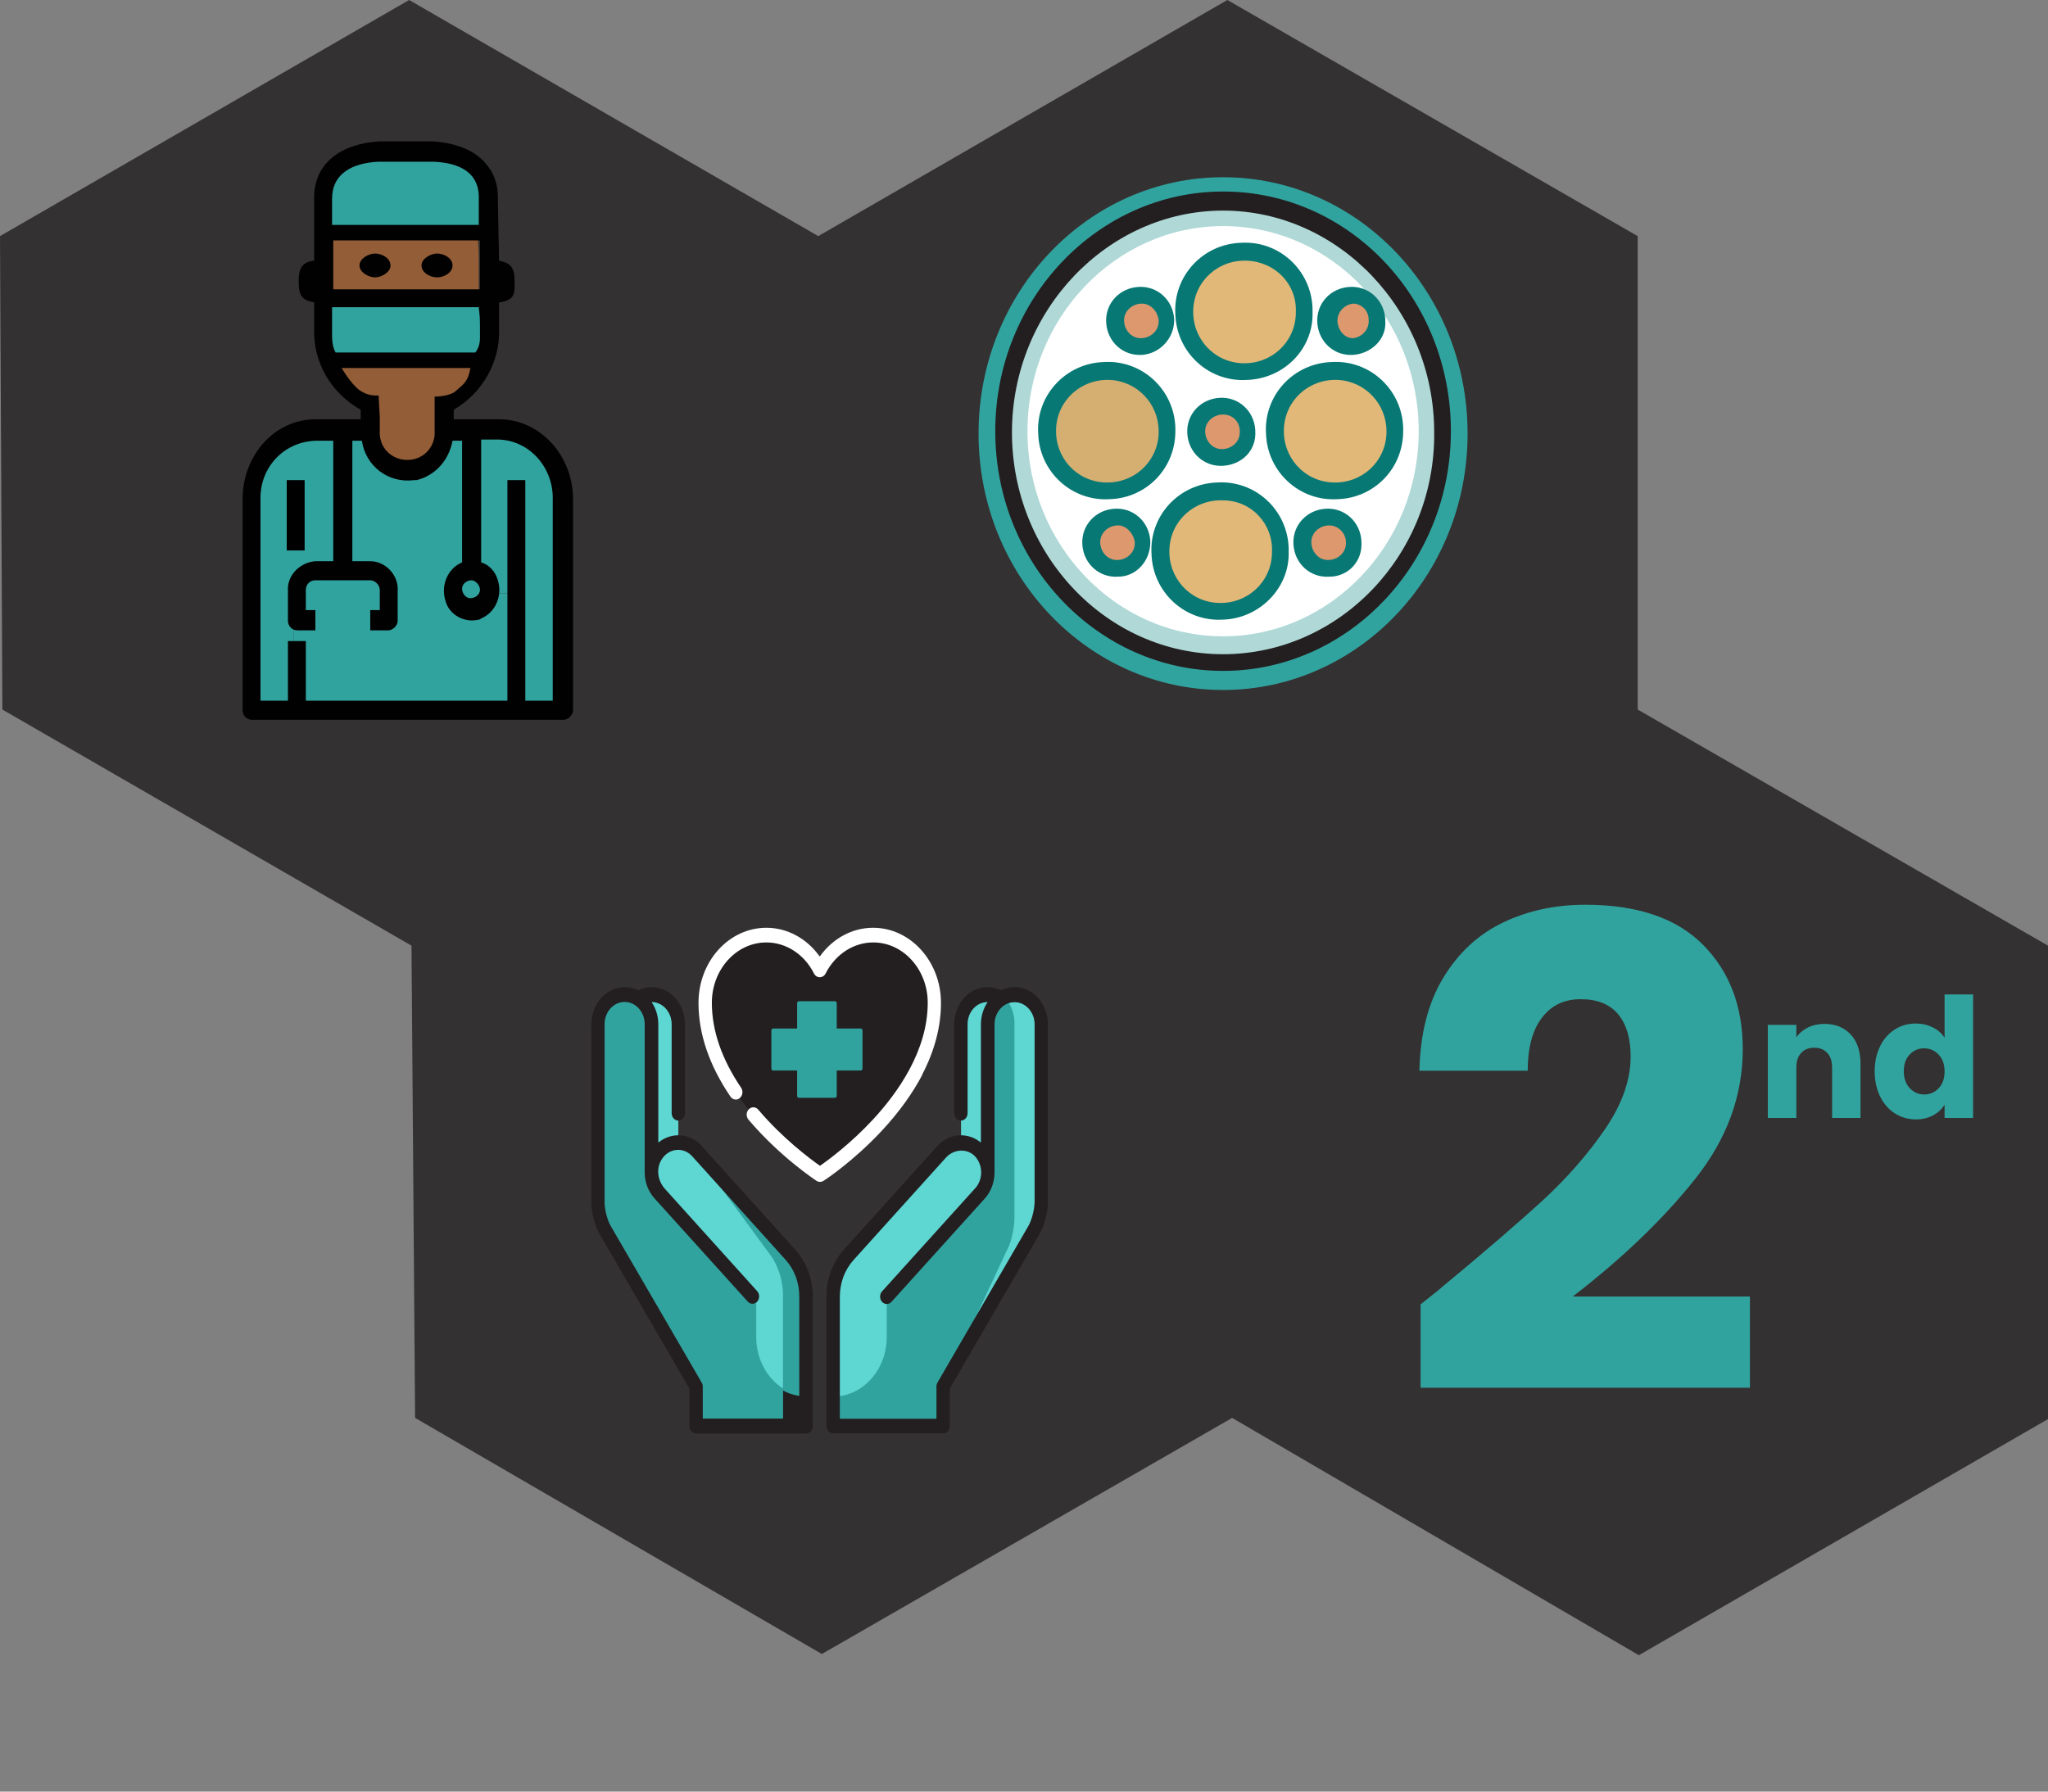 <?xml version="1.0" encoding="UTF-8"?>
<svg id="Layer_2" data-name="Layer 2" xmlns="http://www.w3.org/2000/svg" viewBox="0 0 171.7 150.24">
  <rect x="0" y="0" width="171.7" height="150.24" fill="#808080" stroke="none"/>
  <defs>
    <style>
      .cls-1 {
        fill: #5ed6d2;
      }

      .cls-2 {
        fill: #31a39f;
      }

      .cls-3 {
        fill: #fff;
      }

      .cls-4 {
        isolation: isolate;
      }

      .cls-5 {
        fill: #e1b878;
      }

      .cls-6 {
        fill: #333131;
      }

      .cls-7 {
        fill: #d5af72;
      }

      .cls-8 {
        fill: #935d37;
      }

      .cls-9 {
        fill: #afd8d7;
      }

      .cls-10 {
        fill: #077874;
      }

      .cls-11 {
        fill: #231f20;
      }

      .cls-12 {
        fill: #de986e;
      }

      .cls-13 {
        fill: #010101;
      }
    </style>
  </defs>
  <g id="svg269">
    <polygon id="polygon12" class="cls-6" points="34.5 79.3 34.8 118.9 68.9 138.7 103.3 118.9 137.4 138.8 171.7 119 171.7 79.3 137.3 59.5 137.3 19.8 102.9 0 68.6 19.8 34.3 0 0 19.8 .2 59.5 34.5 79.3"/>
    <path id="path26" class="cls-8" d="m40.14,23.06v1.7h-12.3s0-.6-.1-1.9v-3.1h12.3c.1,1.1.1,1.3.1,3.3Z"/>
    <path id="path26-2" data-name="path26" class="cls-8" d="m36.94,34.76c0,.8-1.1,4.1-1.1,4.1h-3.4s-1.4-3-1.4-4.2c0-1.4-2.6-2.7-2.6-4.1h12.3c0,1.2-3.8,2.3-3.8,4.2Z"/>
    <path id="path18" class="cls-3" d="m40.74,25.56v-3.4h1.5"/>
    <path id="path26-3" data-name="path26" class="cls-2" d="m41.54,16.26v3.6h-13.9v-3.6c-.1-2.7,1.9-3.9,4.6-4h4.6c2.8.1,4.8,1.3,4.7,4Z"/>
    <path id="path28" class="cls-2" d="m28.44,36.26v11.8h-2.3c-.9,0-1.6.8-1.5,1.7v10.1h-3.9v-17.7c-.1-3.1,2.3-5.7,5.4-5.9h2.3Z"/>
    <path id="path30" class="cls-2" d="m40.74,49.76h2.3v10.1h-18.4v-10.1c0-.9.6-1.6,1.5-1.7h2.3v-11.8h2.3c-.2,1.7,1.1,3.2,2.8,3.4,1.7.2,3.2-1.1,3.4-2.8v-.6h2.3"/>
    <path id="path32" class="cls-2" d="m43.04,49.76h-2.3c0-.9-.7-1.6-1.5-1.7v-11.8h2.3c3.1.2,5.5,2.8,5.4,5.9v17.7h-3.8l-.1-10.1h0Z"/>
    <path id="ellipse52" class="cls-13" d="m36.64,21.26c.6,0,1.3.4,1.3,1s-.7,1-1.3,1-1.3-.4-1.3-1,.8-1,1.3-1Z"/>
    <path id="ellipse54" class="cls-13" d="m31.44,21.26c.6,0,1.3.4,1.3,1s-.8,1-1.3,1-1.3-.4-1.3-1,.8-1,1.3-1Z"/>
    <path id="path56" class="cls-13" d="m41.74,16.76c.1-3.1-2.3-4.7-5.4-4.9h-4.6c-3.1.2-5.5,1.8-5.4,4.9v5.1c-1.1.1-1.3.8-1.3,1.7,0,1.3.3,1.6,1.3,1.8v2.2c-.1,2.8,1.4,5.4,3.9,6.8v.8h-3.8c-3.4,0-6.1,3-6.1,6.7v17.7c0,.4.3.8.8.8h26.1c.4,0,.8-.4.8-.8v-17.7c0-3.7-2.8-6.7-6.2-6.7h-3.8v-.8c2.4-1.4,3.9-4,3.8-6.8v-2.2c1.4-.2,1.3-.8,1.3-1.8,0-1.1-.3-1.5-1.3-1.7m4.5,20.1v16.8h-2.3v-18.5h-1.5v18.5h-16.9v-5h-1.5v5h-2.3v-16.8c-.1-2.7,1.9-4.9,4.6-5h1.5v10.1h-1.5c-1.3.1-2.4,1.2-2.3,2.5v2.5c0,.4.3.8.8.8h1.5v-1.7h-.8v-1.7c0-.4.3-.8.8-.8h4.6c.4,0,.8.4.8.8v1.7h-.8v1.7h1.5c.4,0,.8-.4.8-.8v-2.5c.1-1.3-1-2.5-2.3-2.5h-1.5v-10.1h.8c.3,2.1,2.2,3.6,4.4,3.3h.2c1.6-.4,2.7-1.7,3-3.3h.8v10.2c-1.2.5-1.8,1.9-1.4,3.2.3,1.2,1.6,1.9,2.8,1.6q.1,0,.2-.1c1.2-.5,1.8-1.9,1.4-3.2-.2-.7-.7-1.3-1.4-1.5v-10.3h1.5c2.6.1,4.6,2.4,4.5,5.1h0Zm-6.1,7.5c0,.4-.4.7-.8.7s-.7-.4-.7-.8.4-.7.8-.7c.3,0,.7.4.7.8Zm-12.3-25.2v-4.1h12.3v4.1h-12.3Zm3.8-10.7h4.6c2.2.1,3.9.9,3.8,3.2h0v2.1h-12.3v-2.2c0-2.1,1.7-3,3.9-3.1Zm0,19.6c-1.2.1-1.9-.7-1.9-.7q-.6-.6-1.2-1.6h10.8c-.2,1.1-.5,1.3-1.2,1.9-.5.5-1.8.5-1.8.5v2.8c.1,1.3-.8,2.4-2.1,2.5-1.3.1-2.4-.8-2.5-2.1v-1.5"/>
    <ellipse id="ellipse107" class="cls-11" cx="102.54" cy="35.66" rx="19.8" ry="20.8"/>
    <ellipse id="ellipse109" class="cls-3" cx="102.54" cy="35.66" rx="17.1" ry="17.9"/>
    <ellipse id="ellipse111" class="cls-5" cx="104.54" cy="25.66" rx="4.8" ry="5"/>
    <ellipse id="ellipse113" class="cls-5" cx="102.54" cy="45.76" rx="4.8" ry="5"/>
    <ellipse id="ellipse115" class="cls-5" cx="112.14" cy="35.66" rx="4.8" ry="5"/>
    <ellipse id="ellipse117" class="cls-7" cx="93.04" cy="35.66" rx="4.8" ry="5"/>
    <ellipse id="ellipse119" class="cls-12" cx="95.74" cy="26.36" rx="2" ry="2.1"/>
    <ellipse id="ellipse121" class="cls-12" cx="113.44" cy="26.36" rx="2" ry="2.1"/>
    <ellipse id="ellipse123" class="cls-12" cx="93.74" cy="45.06" rx="2" ry="2.1"/>
    <ellipse id="ellipse125" class="cls-12" cx="102.54" cy="35.66" rx="2" ry="2.1"/>
    <ellipse id="ellipse127" class="cls-12" cx="111.44" cy="45.06" rx="2" ry="2.1"/>
    <path id="path129" class="cls-2" d="m102.54,57.86c-11.3,0-20.5-9.6-20.5-21.5s9.2-21.5,20.5-21.5,20.5,9.6,20.5,21.5-9.2,21.5-20.5,21.5Zm0-41.8c-10.5,0-19.1,9-19.1,20.1s8.6,20.1,19.1,20.1,19.1-9,19.1-20.1-8.5-20.1-19.1-20.1h0Z"/>
    <path id="path131" class="cls-9" d="m102.54,54.86c-9.8,0-17.7-8.4-17.7-18.6s8-18.6,17.7-18.6,17.7,8.4,17.7,18.6c.1,10.2-7.9,18.6-17.7,18.6Zm0-35.9c-9,0-16.4,7.7-16.4,17.2s7.4,17.2,16.4,17.2,16.4-7.7,16.4-17.2-7.3-17.2-16.4-17.2Z"/>
    <path id="path133" class="cls-10" d="m104.54,31.86c-3.2.2-5.9-2.3-6-5.5-.2-3.2,2.3-5.9,5.5-6,3.2-.2,5.9,2.3,6,5.5v.3c.1,3.1-2.4,5.6-5.5,5.7Zm0-10c-2.4-.1-4.4,1.7-4.5,4.1-.1,2.4,1.7,4.4,4.1,4.5s4.4-1.7,4.5-4.1v-.2c.1-2.3-1.7-4.2-4.1-4.3h0Z"/>
    <path id="path135" class="cls-10" d="m102.54,51.96c-3.2.2-5.9-2.3-6-5.5-.2-3.2,2.3-5.9,5.5-6,3.2-.2,5.9,2.3,6,5.5v.3c.1,3-2.4,5.6-5.5,5.7Zm0-10c-2.4-.1-4.4,1.7-4.5,4.1-.1,2.4,1.7,4.4,4.1,4.5s4.4-1.7,4.5-4.1v-.2c.1-2.3-1.7-4.3-4.1-4.3q.1-.1,0,0h0Z"/>
    <path id="path137" class="cls-10" d="m112.14,41.86c-3.2.2-5.9-2.3-6-5.5-.2-3.2,2.3-5.9,5.5-6,3.2-.2,5.9,2.3,6,5.5v.3c0,3.1-2.4,5.6-5.5,5.7Zm0-10c-2.4-.1-4.4,1.7-4.5,4.1-.1,2.4,1.7,4.4,4.1,4.5s4.4-1.7,4.5-4.1v-.2c0-2.3-1.8-4.2-4.1-4.3Z"/>
    <path id="path139" class="cls-10" d="m93.04,41.86c-3.2.2-5.9-2.3-6-5.5-.2-3.2,2.3-5.9,5.5-6,3.2-.2,5.9,2.3,6,5.5v.3c0,3.1-2.4,5.6-5.5,5.7Zm0-10c-2.4-.1-4.4,1.7-4.5,4.1-.1,2.4,1.7,4.4,4.1,4.5s4.4-1.7,4.5-4.1v-.2c0-2.3-1.8-4.2-4.1-4.3Z"/>
    <path id="path141" class="cls-10" d="m95.74,29.76c-1.6.1-2.9-1.1-3-2.7-.1-1.6,1.1-2.9,2.7-3s2.9,1.1,3,2.7v.1c0,1.5-1.2,2.8-2.7,2.9h0Zm0-4.3c-.8,0-1.5.6-1.5,1.4s.6,1.5,1.4,1.5,1.5-.6,1.5-1.4v-.1c-.1-.8-.7-1.4-1.4-1.4Z"/>
    <path id="path143" class="cls-10" d="m113.44,29.76c-1.6.1-2.9-1.1-3-2.7-.1-1.6,1.1-2.9,2.7-3s2.9,1.1,3,2.7v.2c.1,1.5-1.2,2.7-2.7,2.8Zm0-4.3c-.8.1-1.4.8-1.3,1.6.1.7.6,1.3,1.3,1.3.8-.1,1.4-.8,1.3-1.6,0-.7-.6-1.3-1.3-1.3Z"/>
    <path id="path145" class="cls-10" d="m93.74,48.36c-1.6.1-2.9-1.1-3-2.7-.1-1.6,1.1-2.9,2.7-3s2.9,1.1,3,2.7v.1c0,1.6-1.2,2.9-2.7,2.9h0Zm0-4.3c-.8,0-1.5.6-1.5,1.4s.6,1.5,1.4,1.5,1.5-.6,1.5-1.4v-.1c-.1-.7-.7-1.4-1.4-1.4Z"/>
    <path id="path147" class="cls-10" d="m102.54,39.06c-1.6.1-2.9-1.1-3-2.7-.1-1.6,1.1-2.9,2.7-3s2.9,1.1,3,2.7v.1c.1,1.6-1.1,2.8-2.7,2.9Zm0-4.3c-.8,0-1.5.6-1.5,1.4s.6,1.5,1.4,1.5,1.5-.6,1.5-1.4v-.1c0-.8-.6-1.4-1.4-1.4h0Z"/>
    <path id="path149" class="cls-10" d="m111.44,48.36c-1.6.1-2.9-1.1-3-2.7-.1-1.6,1.1-2.9,2.7-3s2.9,1.1,3,2.7v.1c.1,1.6-1.1,2.9-2.7,2.9Zm0-4.3c-.8,0-1.5.6-1.5,1.4s.6,1.5,1.4,1.5,1.5-.6,1.5-1.4v-.1c0-.7-.6-1.4-1.4-1.4h0Z"/>
    <path id="path26-4" data-name="path26" class="cls-2" d="m40.24,28.36c0,.8-.4,1.2-.4,1.2h-11.7s-.3-.4-.3-1.4v-2.4h12.3c.1,1,.1.6.1,2.6Z"/>
    <path id="path26-5" data-name="path26" d="m24.04,40.26h1.5v5.9h-1.5v-5.9Z"/>
    <g class="cls-4">
      <path class="cls-2" d="m120.81,108c3.59-2.97,6.42-5.41,8.5-7.31,2.07-1.91,3.82-3.91,5.25-6,1.43-2.09,2.15-4.12,2.15-6.11,0-1.5-.35-2.68-1.04-3.52-.7-.84-1.74-1.27-3.14-1.27s-2.48.52-3.27,1.57c-.79,1.05-1.18,2.52-1.18,4.43h-9.08c.07-3.12.74-5.72,2.01-7.81s2.93-3.63,5-4.62,4.37-1.49,6.9-1.49c4.36,0,7.65,1.12,9.87,3.36s3.33,5.15,3.33,8.75c0,3.92-1.34,7.56-4.02,10.92-2.68,3.36-6.09,6.63-10.23,9.82h14.85v7.65h-27.61v-6.99c1.25-.99,1.82-1.45,1.71-1.38Z"/>
    </g>
    <g class="cls-4">
      <path class="cls-2" d="m155.16,86.75c.55.59.82,1.41.82,2.44v4.56h-2.38v-4.24c0-.52-.14-.93-.41-1.22s-.63-.43-1.09-.43-.82.14-1.09.43c-.27.29-.41.7-.41,1.22v4.24h-2.39v-7.81h2.39v1.04c.24-.34.57-.62.98-.82.41-.2.87-.3,1.39-.3.91,0,1.64.3,2.19.89Z"/>
      <path class="cls-2" d="m157.63,87.72c.3-.61.72-1.07,1.24-1.4.52-.33,1.11-.49,1.75-.49.51,0,.98.11,1.41.32s.76.5,1,.87v-3.63h2.39v10.36h-2.39v-1.12c-.22.37-.54.67-.96.9-.42.22-.9.34-1.45.34-.64,0-1.23-.17-1.75-.5s-.94-.8-1.24-1.41c-.3-.61-.46-1.32-.46-2.12s.15-1.51.46-2.11Zm4.9.71c-.33-.34-.73-.52-1.21-.52s-.88.17-1.21.51-.5.81-.5,1.41.17,1.07.5,1.42.74.53,1.21.53.88-.17,1.21-.52c.33-.34.5-.82.5-1.41s-.17-1.07-.5-1.41Z"/>
    </g>
    <g>
      <path class="cls-1" d="m82.81,83.4c-1.24,0-2.24,1.11-2.24,2.48v12.39s.01.03.03.03h4.42s.03-.01.03-.03v-12.39c0-1.37-1-2.48-2.24-2.48Z"/>
      <path class="cls-1" d="m85.05,83.4c-.33,0-.64.08-.93.22-.01,0-.02.02-.02.03l-.98,20.75s0,0,0,0l-3.94,11.55s.04.06.06.03l7.45-12.83c.33-.57.61-1.6.61-2.29v-14.99c0-1.37-1-2.48-2.24-2.48Z"/>
    </g>
    <path class="cls-2" d="m85.05,85.88v16.23c0,.68-.19,1.72-.43,2.3l-5.54,11.86s0,0,0,.01v3.27s-.01.03-.03.03h-9.16s-.03-.01-.03-.03v-2.45s0,0,0,0l2.42-9.39s0-.01,0-.02l10.52-9.38s.01-.01.01-.02v-12.41c0-.99.52-1.84,1.28-2.24.01,0,.03,0,.04,0,.55.4.93,1.25.93,2.24Z"/>
    <path class="cls-1" d="m78.98,96.55c.88-.97,2.3-.97,3.17,0,.44.48.66,1.12.66,1.76s-.22,1.27-.66,1.76l-7.81,8.65s0,.01,0,.02v3.4c0,2.72-2,4.95-4.45,4.97-.02,0-.03-.02-.03-.03v-8.34c0-1.37.5-2.62,1.31-3.52l7.82-8.67Z"/>
    <path class="cls-1" d="m54.63,83.4c-1.24,0-2.24,1.11-2.24,2.48v12.39s.01.03.03.03h4.42s.03-.01.03-.03v-12.39c0-1.37-1-2.48-2.24-2.48Z"/>
    <path class="cls-11" d="m73.2,78.43c-.2,0-.4.01-.59.04l-3.87,19.97s.03.05.05.03c.83-.56,9.54-6.57,9.54-14.37,0-3.13-2.29-5.68-5.13-5.68Z"/>
    <path class="cls-11" d="m76.08,84.11c0-2.91-1.52-5.31-3.47-5.64,0,0,0,0-.01,0-1.65.21-3.06,1.29-3.85,2.82-.01.02-.04.02-.05,0-.88-1.71-2.55-2.86-4.45-2.86-2.83,0-5.13,2.54-5.13,5.68,0,7.98,9.1,14.08,9.58,14.4.01,0,.03,0,.04,0,.4-.35,7.34-6.44,7.34-14.39Z"/>
    <path class="cls-11" d="m67.59,117.11v2.44s-.01.03-.03.03h-2.19s-.02,0-.03-.02l-4.39-9.75s.03-.06.05-.03l6.58,7.31s0,.01,0,.02Z"/>
    <g>
      <path class="cls-2" d="m66.28,105.21l-7.82-8.67c-.46-.51-1.08-.76-1.69-.73-.02,0-.04.03-.03.05l8.6,20.55s0,.01.01.02c.65.42,1.4.66,2.2.66.02,0,.03-.02.03-.03v-8.34c0-1.37-.5-2.62-1.31-3.52Z"/>
      <path class="cls-2" d="m65.08,108.1l-10.15-9.79s0-.01,0-.02v-12.41c0-1.37-1-2.48-2.24-2.48s-2.24,1.11-2.24,2.48v14.99c0,.68.27,1.71.61,2.29l7.61,13.11s0,.01,0,.02v3.27s.01.03.03.03h6.92s.03-.01.03-.03v-3.12s0,0,0,0l-.55-8.3s0-.02,0-.02Z"/>
    </g>
    <path class="cls-1" d="m65.64,108.73v7.64s-.03.04-.05.03c-1.31-.87-2.19-2.46-2.19-4.26v-3.4s0-.02,0-.02l-7.81-8.65c-.44-.48-.66-1.12-.66-1.76s.22-1.27.66-1.76c.4-.44.91-.68,1.43-.72,0,0,0,0,.01,0,.43.04.85.28,1.18.72l6.36,8.67c.67.9,1.08,2.14,1.08,3.52Z"/>
    <path class="cls-11" d="m58.85,96.11c-.98-1.09-2.52-1.2-3.61-.33-.02.02-.05,0-.05-.02v-9.87c0-.7-.21-1.34-.56-1.86.93,0,1.68.84,1.68,1.86v7.46c0,.34.25.62.56.62s.56-.28.56-.62v-7.46c0-1.71-1.26-3.11-2.8-3.11-.38,0-.76.09-1.11.25,0,0-.02,0-.03,0-.34-.16-.71-.25-1.11-.25-1.55,0-2.8,1.39-2.8,3.11v14.99c0,.8.31,1.95.7,2.62l7.52,12.95s0,.01,0,.02v3.12c0,.34.25.62.56.62h9.22c.31,0,.56-.28.56-.62v-10.85c0-1.5-.52-2.9-1.47-3.95l-7.82-8.67Zm8.14,22.85h-8.04s-.03-.01-.03-.03v-2.65c0-.13-.03-.25-.1-.36l-7.61-13.1c-.28-.47-.52-1.39-.52-1.95v-14.99c0-1.03.75-1.86,1.68-1.86s1.68.84,1.68,1.86v12.46s0,.04,0,.06c.02.76.3,1.51.82,2.09l7.82,8.66c.22.24.57.24.79,0,.22-.24.22-.64,0-.88l-7.72-8.56c-.62-.68-.78-1.7-.29-2.48.62-.98,1.85-1.07,2.57-.26l7.82,8.67c.74.82,1.15,1.91,1.15,3.08v10.2s-.01.03-.03.03Z"/>
    <path class="cls-11" d="m85.05,82.78c-.39,0-.77.09-1.11.25,0,0-.02,0-.03,0-.35-.17-.73-.25-1.11-.25-1.55,0-2.8,1.39-2.8,3.11v7.46c0,.34.25.62.56.62s.56-.28.56-.62v-7.46c0-1.03.75-1.86,1.68-1.86-.35.52-.56,1.16-.56,1.86v9.87s-.03.04-.05.02c-1.09-.87-2.63-.76-3.61.33l-7.82,8.67c-.95,1.05-1.47,2.46-1.47,3.95v10.85c0,.34.25.62.56.62h9.22c.31,0,.56-.28.56-.62v-3.12s0-.01,0-.02l7.52-12.95c.39-.67.7-1.82.7-2.62v-14.99c0-1.71-1.26-3.11-2.8-3.11Zm1.68,18.09c0,.56-.24,1.48-.52,1.95l-7.61,13.11c-.06.11-.09.22-.09.35v2.66s-.01.03-.03.03h-8.04s-.03-.01-.03-.03v-10.2c0-1.16.41-2.26,1.15-3.08l7.75-8.59c.67-.74,1.84-.8,2.49-.04.29.35.46.8.46,1.28s-.17.97-.49,1.32l-7.82,8.66c-.22.24-.22.64,0,.88.22.24.57.24.79,0l7.82-8.66c.51-.57.8-1.32.82-2.12,0-.01,0-.02,0-.03v-12.46c0-1.03.75-1.86,1.68-1.86s1.68.84,1.68,1.86v14.99Z"/>
    <path class="cls-3" d="m77.31,90.12c1.05-2.01,1.58-4.04,1.58-6.02,0-3.47-2.55-6.3-5.69-6.3-1.75,0-3.38.89-4.45,2.38-.01.02-.04.02-.05,0-1.07-1.49-2.7-2.38-4.45-2.38-3.14,0-5.69,2.82-5.69,6.3,0,2.59.9,5.24,2.68,7.86.19.27.54.33.78.12.25-.21.3-.59.11-.87-1.63-2.41-2.45-4.8-2.45-7.12,0-2.79,2.05-5.06,4.57-5.06,1.65,0,3.18.99,3.99,2.6.1.2.29.32.49.32s.39-.12.49-.32c.81-1.6,2.34-2.6,3.99-2.6,2.52,0,4.57,2.27,4.57,5.06,0,4.01-2.51,7.55-4.61,9.81-1.84,1.98-3.7,3.36-4.41,3.85-.01,0-.02,0-.03,0-.81-.57-3.1-2.27-5.16-4.7-.21-.25-.57-.26-.79-.03-.23.23-.24.63-.02.88,2.66,3.13,5.59,5.05,5.71,5.13.09.06.19.08.28.08s.2-.03.28-.08c.1-.06,2.49-1.62,4.91-4.22,1.43-1.54,2.57-3.12,3.4-4.71Z"/>
    <g id="red-cross">
      <g>
        <path class="cls-2" d="m72.14,86.4h-2.11s-.03-.01-.03-.03v-2.24s-.01-.03-.03-.03h-2.95s-.03.01-.03.03v2.24s-.01.03-.03.03h-2.11s-.03.01-.03.03v3.13s.01.03.03.03h2.11s.03.01.03.03v2.24s.01.03.03.03h2.95s.03-.01.03-.03v-2.24s.01-.03.03-.03h2.11s.03-.01.03-.03v-3.13s-.01-.03-.03-.03Z"/>
        <path class="cls-2" d="m70,92.06h-3.02c-.09,0-.15-.07-.15-.16v-2.1s-.01-.03-.03-.03h-1.98c-.09,0-.15-.07-.15-.16v-3.2c0-.09.07-.16.15-.16h1.98s.03-.01.03-.03v-2.1c0-.09.07-.16.15-.16h3.02c.09,0,.15.07.15.16v2.1s.01.03.03.03h1.98c.09,0,.15.07.15.16v3.2c0,.09-.07.16-.15.16h-1.98s-.03.01-.03.03v2.1c0,.09-.07.16-.15.16Zm-2.83-.33h2.65s.03-.01.03-.03v-2.1c0-.09.07-.16.15-.16h1.98s.03-.01.03-.03v-2.81s-.01-.03-.03-.03h-1.98c-.09,0-.15-.07-.15-.16v-2.1s-.01-.03-.03-.03h-2.65s-.03.01-.03.03v2.1c0,.09-.07.16-.15.16h-1.98s-.03.01-.03.03v2.81s.01.03.03.03h1.98c.09,0,.15.07.15.16v2.1s.01.03.03.03Z"/>
      </g>
    </g>
  </g>
</svg>